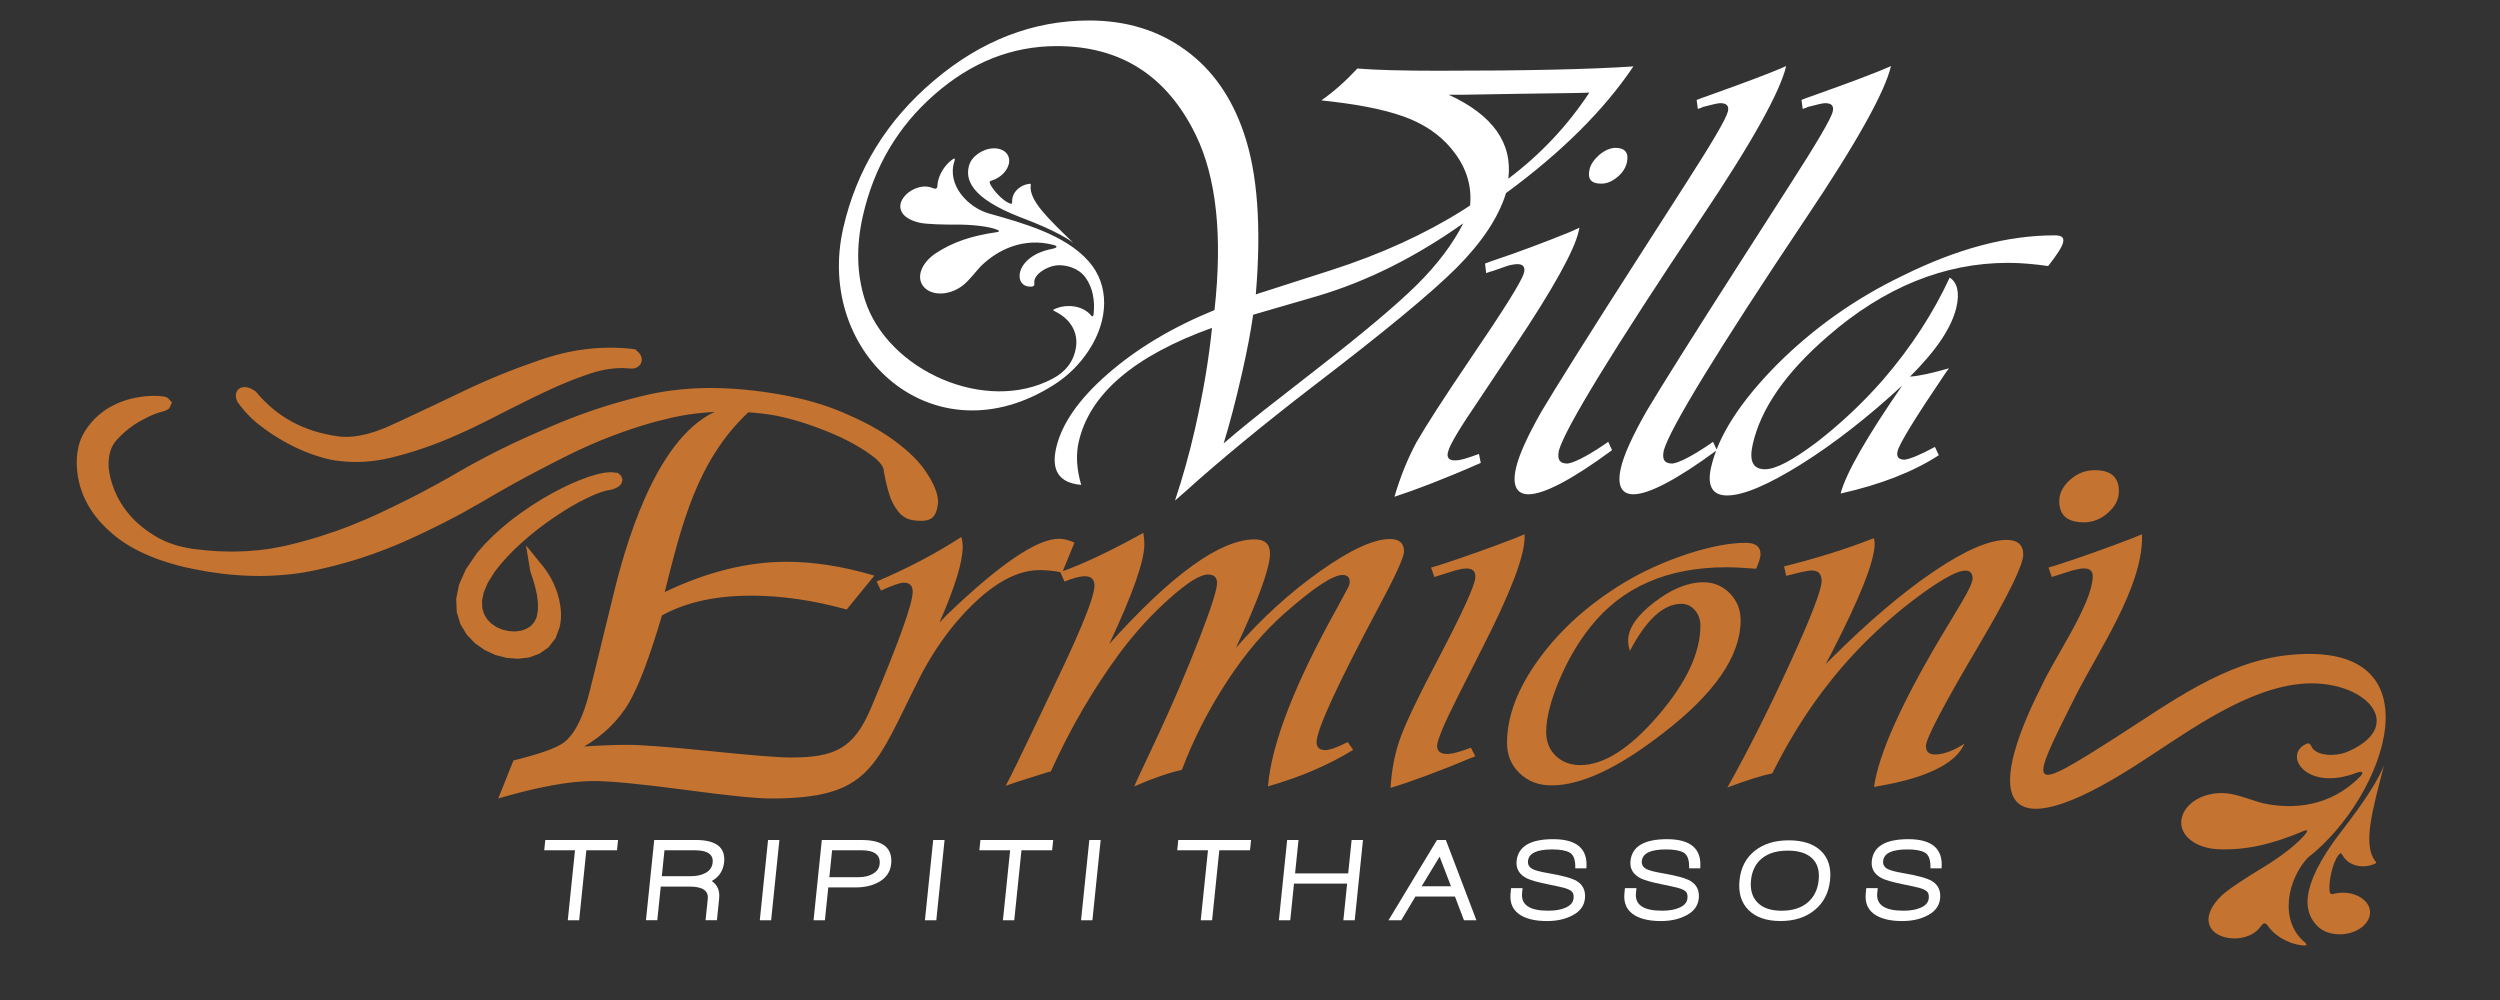<?xml version="1.0" encoding="utf-8"?>
<!-- Generator: Adobe Illustrator 16.0.0, SVG Export Plug-In . SVG Version: 6.00 Build 0)  -->
<!DOCTYPE svg PUBLIC "-//W3C//DTD SVG 1.1//EN" "http://www.w3.org/Graphics/SVG/1.1/DTD/svg11.dtd">
<svg version="1.1" id="Layer_1" xmlns="http://www.w3.org/2000/svg" xmlns:xlink="http://www.w3.org/1999/xlink" x="0px" y="0px"
	 width="100px" height="40px" viewBox="0 0 100 40" enable-background="new 0 0 100 40" xml:space="preserve">
<rect x="0" y="0" width="100" height="40" fill="#333333" stroke="none"/>
<g>
	<path fill="#FFFFFF" d="M58.53,8.933c-1.914,1.355-3.86,2.326-5.84,2.911l-2.313,0.673c-0.009,0-0.092,0.025-0.251,0.072
		c-0.093,0.652-0.237,1.423-0.442,2.322c-0.253,1.116-0.501,2.058-0.739,2.826c0.651-0.559,1.367-1.143,2.158-1.751l1.549-1.21
		c1.877-1.458,3.225-2.591,4.04-3.4C57.509,10.561,58.12,9.747,58.53,8.933 M63.574,3.705l-0.412,0.013l-2.407,0.034l-2.28,0.038
		h-0.524c1.763,0.813,2.557,1.934,2.382,3.357C61.618,6.181,62.696,5.035,63.574,3.705z M40.786,8.678
		c0.453,0.175,1.534,0.583,2.14,1.031c-0.988-0.959-1.758-1.677-1.699-2.28c0.008-0.086,0.019-0.089-0.097-0.069
		c-0.313,0.047-0.654,0.317-0.644,0.7c0.002,0.091-0.012,0.108-0.104,0.073c-0.27-0.103-0.647-0.509-0.773-0.767
		c-0.063-0.128,0.021-0.128,0.102-0.158c0.308-0.107,0.563-0.356,0.637-0.629c0.1-0.37-0.173-0.658-0.612-0.645
		c-0.439,0.013-0.88,0.328-0.976,0.696C38.614,7.167,38.808,7.905,40.786,8.678z M65.336,2.657
		c-1.182,1.755-2.882,3.443-5.095,5.066c-0.296,0.963-0.952,1.957-1.968,2.979c-1.019,1.019-2.929,2.595-5.728,4.733
		c-1.983,1.526-3.705,2.94-5.157,4.249l-0.388,0.338c0.308-0.927,0.575-1.872,0.793-2.835c0.341-1.5,0.566-2.855,0.687-4.073
		c-3.12,1.124-4.896,2.646-5.331,4.559c-0.117,0.516-0.087,1.09,0.099,1.721c-0.874-0.072-1.209-0.565-1.002-1.474
		c0.218-0.963,0.907-1.956,2.071-2.97c1.164-1.014,2.583-1.862,4.264-2.548c0.327-2.979,0.074-5.318-0.755-7.014
		c-1.155-2.364-3.005-3.544-5.553-3.544c-1.79,0-3.418,0.644-4.886,1.93c-1.471,1.283-2.428,2.906-2.872,4.861
		c-0.274,1.207-0.248,2.327,0.081,3.358c0.9,2.829,4.835,4.584,7.517,3.15c0.48-0.257,0.847-0.66,0.93-1.282
		c0.071-0.533-0.18-1.074-0.83-1.399c-0.126-0.063-0.115-0.065,0.066-0.138c0.362-0.145,1.021-0.13,1.369,0.301
		c0.047,0.059,0.086,0.023,0.095-0.044c0.063-0.558-0.034-1.082-0.324-1.48c-0.304-0.423-0.87-0.523-1.175-0.484
		c-0.408,0.051-0.915,0.383-0.871,0.704c0.008,0.061,0.008,0.131-0.104,0.142c-0.761,0.072-0.725-1.212,0.813-1.507
		c0.269-0.053,0.188-0.125,0.066-0.157c-1.236-0.321-2.242,0.208-2.879,0.814c-0.185,0.176-0.509,0.631-0.8,0.838
		c-0.541,0.387-1.208,0.374-1.512,0.03c-0.338-0.379-0.092-0.974,0.468-1.346c0.687-0.455,1.447-0.705,2.44-0.847
		c0.103-0.015,0.122-0.053,0.064-0.079c-0.333-0.16-1.104-0.231-1.726-0.225c-0.386,0.004-1.143-0.011-1.426-0.076
		c-0.785-0.185-0.891-0.638-0.652-0.983c0.238-0.349,0.737-0.546,1.102-0.431c0.139,0.045,0.263,0.129,0.271-0.08
		c0.01-0.277,0.189-0.719,0.563-1.009c0.131-0.102,0.149-0.066,0.119,0.034c-0.324,0.958,0.542,1.866,1.382,2.102
		c1.29,0.365,3.03,0.827,3.987,1.914c0.845,0.957,0.795,2.341,0.014,3.543c-0.38,0.583-0.849,1.036-1.379,1.377
		c-4.8,3.09-9.601-1.194-8.457-6.241c0.533-2.348,1.743-4.316,3.635-5.915c1.888-1.598,3.958-2.399,6.204-2.399
		c1.482,0,2.765,0.392,3.848,1.18c1.084,0.784,1.861,1.901,2.345,3.336c0.545,1.598,0.701,3.746,0.473,6.442
		c0.189-0.068,0.295-0.102,0.309-0.102l2.72-0.874c1.986-0.639,3.736-1.44,5.252-2.394l0.29-0.188
		c0.073-0.75-0.128-1.445-0.601-2.083c-0.428-0.592-1.02-1.044-1.765-1.363c-0.75-0.315-1.796-0.55-3.142-0.708l-0.44-0.051
		c0.487-0.341,0.968-0.767,1.44-1.274c0.728,0.06,1.804,0.089,3.235,0.089C61.019,2.831,63.619,2.772,65.336,2.657z"/>
	<path fill="#FFFFFF" d="M63.179,9.108l-0.035,0.154c-0.174,0.766-1.04,2.326-2.583,4.627l-1.396,2.096
		c-0.767,1.124-1.179,1.814-1.237,2.07c-0.084,0.256,0.041,0.384,0.328,0.357c0.179,0,0.484-0.102,0.902-0.255l0.072,0.359
		c-1.448,0.639-2.596,1.074-3.451,1.354c0.231-0.793,0.521-1.509,0.876-2.173c0.381-0.665,1.091-1.765,2.128-3.298
		c1.341-1.968,2.063-3.118,2.164-3.451c0.083-0.255-0.015-0.383-0.246-0.383c-0.101,0-0.261,0.025-0.425,0.076l-0.584,0.205
		c-0.025,0-0.108,0.026-0.247,0.078l-0.042-0.384l0.279-0.102c0.995-0.333,2.028-0.717,3.099-1.151L63.179,9.108z M71.446,2.642
		c-0.226,0.997-1.354,3.042-3.4,6.084c-3.559,5.316-5.436,8.41-5.685,9.279c-0.081,0.357,0.006,0.537,0.338,0.537
		c0.236-0.025,0.723-0.256,1.447-0.742l0.182-0.127l0.155,0.333c-1.596,1.176-2.727,1.765-3.34,1.765
		c-0.486,0-0.661-0.359-0.504-1.048c0.123-0.538,0.475-1.305,1.028-2.276c0.578-0.972,1.86-3.017,3.877-6.161l1.82-2.837
		c1.104-1.713,1.688-2.709,1.752-2.99c0.052-0.23-0.053-0.333-0.308-0.333c-0.077,0-0.318,0.052-0.699,0.154
		c-0.031,0.025-0.114,0.051-0.196,0.076l-0.047-0.358l0.197-0.076C69.648,3.357,70.763,2.948,71.446,2.642z M64.62,5.914
		c0.384,0,0.542,0.205,0.455,0.588c-0.047,0.204-0.169,0.409-0.389,0.588c-0.22,0.178-0.416,0.256-0.646,0.256
		c-0.384,0-0.548-0.179-0.46-0.563c0.052-0.23,0.195-0.409,0.389-0.587C64.187,6.016,64.415,5.914,64.62,5.914z M75.639,2.642
		c-0.226,0.997-1.354,3.042-3.4,6.084c-3.558,5.316-5.436,8.41-5.684,9.279c-0.081,0.357,0.007,0.537,0.339,0.537
		c0.235-0.025,0.723-0.256,1.446-0.742l0.182-0.127l0.155,0.333c-1.596,1.176-2.727,1.765-3.34,1.765
		c-0.485,0-0.66-0.359-0.503-1.048c0.122-0.538,0.475-1.305,1.027-2.276c0.578-0.972,1.86-3.017,3.878-6.161l1.819-2.837
		c1.104-1.713,1.689-2.709,1.752-2.99c0.053-0.23-0.052-0.333-0.308-0.333c-0.077,0-0.318,0.052-0.699,0.154
		c-0.032,0.025-0.114,0.051-0.196,0.076L72.06,3.996l0.196-0.076C73.841,3.357,74.956,2.948,75.639,2.642z M77.397,17.877
		l0.155,0.332c-1.02,0.664-2.337,1.176-3.927,1.532c0.212-0.816,1.053-2.273,2.463-4.318c-1.358,1.251-2.695,2.3-4.037,3.144
		c-1.311,0.817-2.304,1.251-2.969,1.251c-0.588,0-0.807-0.381-0.639-1.124c0.285-1.252,1.154-2.607,2.615-4.09
		c1.456-1.457,3.134-2.658,5.056-3.579c2.16-1.073,4.173-1.611,6.066-1.611c0.281,0,0.391,0.077,0.345,0.282
		c-0.041,0.179-0.239,0.486-0.598,0.945c-0.545-0.076-1.071-0.127-1.607-0.127c-2.531,0-4.95,0.971-7.211,2.939
		c-1.685,1.457-2.675,2.889-3,4.32c-0.15,0.665,0.004,0.997,0.49,0.997c0.434,0,1.104-0.358,2.059-1.073
		c0.929-0.717,1.836-1.56,2.664-2.506c1.145-1.329,2.015-2.684,2.667-4.089c0.311,0.205,0.398,0.613,0.27,1.176
		c-0.186,0.818-0.804,1.738-1.858,2.786c0.389-0.025,0.929-0.153,1.558-0.333l-0.148,0.205c-1.192,1.763-1.84,2.812-1.91,3.118
		c-0.052,0.23,0.053,0.333,0.283,0.333C76.393,18.362,76.785,18.209,77.397,17.877z"/>
	<path fill="#C47330" d="M78.577,29.743c-0.527,1.253-2.991,1.621-3.618,1.735c0.188-1.298,1.06-3.264,2.623-5.91l0.876-1.46
		c0.299-0.504,0.446-0.826,0.446-0.968c0-0.212-0.097-0.316-0.295-0.316c-0.281,0-0.811,0.272-1.59,0.823
		c-0.779,0.554-1.541,1.188-2.277,1.908c-1.53,1.495-2.813,3.289-3.849,5.379c-0.424,0.089-1.024,0.273-1.798,0.567
		c0.83-1.48,1.665-3.14,2.508-4.982s1.263-2.938,1.263-3.278c0-0.28-0.129-0.422-0.392-0.422c-0.133,0-0.429,0.061-0.88,0.178
		c-0.037,0.009-0.083,0.021-0.147,0.036l-0.083-0.378c1.264-0.315,2.402-0.669,3.42-1.063l0.176-0.067
		c0.019,0.1,0.028,0.172,0.028,0.213c0,0.697-0.59,2.19-1.771,4.467l-0.189,0.356l0.231-0.227c1.475-1.469,2.835-2.624,4.084-3.47
		c1.249-0.847,2.223-1.268,2.923-1.268c0.443,0,0.664,0.198,0.664,0.588c0,0.409-0.59,1.617-1.771,3.621
		c-1.415,2.391-2.121,3.735-2.121,4.034c0,0.229,0.121,0.341,0.364,0.341C77.788,30.181,78.271,29.959,78.577,29.743 M70.246,22.751
		c-0.479-0.04-0.876-0.06-1.189-0.06c-2.365,0-4.181,0.794-5.439,2.384c-0.499,0.625-0.918,1.347-1.259,2.16
		c-0.341,0.816-0.511,1.497-0.511,2.049c0,0.387,0.129,0.7,0.382,0.95c0.257,0.245,0.585,0.37,0.981,0.37
		c0.937,0,1.969-0.655,3.103-1.969c1.135-1.314,1.702-2.52,1.702-3.61c0-0.244-0.074-0.449-0.222-0.62
		c-0.151-0.168-0.327-0.253-0.535-0.253c-0.718,0-1.405,0.629-2.064,1.888c-0.046-0.157-0.069-0.294-0.069-0.415
		c0-0.486,0.346-0.998,1.042-1.532c0.692-0.535,1.351-0.802,1.973-0.802c0.411,0,0.766,0.149,1.052,0.442
		c0.29,0.296,0.433,0.657,0.433,1.079c0,1.426-1.042,2.935-3.121,4.529c-1.78,1.382-3.264,2.075-4.439,2.075
		c-0.517,0-0.94-0.16-1.277-0.482c-0.337-0.323-0.508-0.728-0.508-1.217c0-1.073,0.43-2.2,1.291-3.375
		c0.858-1.177,1.992-2.19,3.397-3.039c0.77-0.463,1.619-0.842,2.531-1.145c0.913-0.296,1.688-0.445,2.328-0.445
		c0.396,0,0.594,0.153,0.594,0.458C70.421,22.289,70.361,22.482,70.246,22.751z M60.983,21.37v0.131
		c0,0.738-0.558,2.201-1.673,4.386l-1,1.98c-0.536,1.063-0.808,1.711-0.826,1.949c-0.008,0.245,0.143,0.358,0.462,0.341
		c0.18-0.009,0.474-0.092,0.89-0.249l0.175,0.342c-1.416,0.591-2.545,1.011-3.389,1.265c0.042-0.741,0.179-1.422,0.411-2.051
		c0.231-0.623,0.728-1.658,1.494-3.106c0.973-1.854,1.466-2.937,1.485-3.253c0.019-0.244-0.098-0.366-0.352-0.366
		c-0.119,0-0.271,0.03-0.46,0.081l-0.567,0.178c-0.037,0.009-0.12,0.036-0.258,0.084l-0.133-0.379l0.286-0.083
		c0.996-0.321,2.014-0.685,3.052-1.082L60.983,21.37z M83.792,18.807c0.643,0,0.965,0.28,0.965,0.844
		c0,0.317-0.144,0.598-0.429,0.854c-0.286,0.256-0.615,0.389-0.971,0.389c-0.658,0-0.987-0.282-0.987-0.843
		c0-0.317,0.143-0.601,0.429-0.856C83.084,18.94,83.412,18.807,83.792,18.807z M93.621,33.298c0.398-0.519,1.355-1.741,1.739-2.68
		c-0.466,1.794-0.85,3.156-0.361,3.808c0.068,0.093,0.084,0.09-0.063,0.148c-0.393,0.16-0.972,0.092-1.229-0.355
		c-0.06-0.105-0.089-0.116-0.17-0.011c-0.239,0.307-0.39,1.034-0.356,1.424c0.021,0.187,0.115,0.129,0.229,0.108
		c0.429-0.093,0.895,0.015,1.17,0.278c0.376,0.354,0.262,0.876-0.253,1.168c-0.514,0.29-1.237,0.238-1.606-0.119
		C92.178,36.551,91.887,35.567,93.621,33.298z M30.941,15.734l0.218,0.037l0.213,0.039l0.209,0.042l0.206,0.044l0.202,0.046
		l0.198,0.046l0.193,0.052l0.191,0.053l0.186,0.056l0.182,0.058l0.179,0.061l0.175,0.063l0.171,0.066l0.164,0.067l0.316,0.135
		l0.305,0.138l0.291,0.141l0.277,0.144l0.264,0.149l0.249,0.152l0.237,0.154l0.219,0.158l0.208,0.158l0.192,0.156l0.181,0.158
		l0.167,0.16l0.154,0.159l0.14,0.161l0.127,0.166l0.111,0.161l0.1,0.155l0.086,0.151l0.075,0.145l0.063,0.143l0.053,0.135
		l0.039,0.134l0.027,0.135l0.015,0.139l-0.008,0.104l-0.012,0.082l-0.014,0.078l-0.018,0.072l-0.022,0.072l-0.028,0.07l-0.035,0.066
		l-0.053,0.074l-0.081,0.069l-0.092,0.045l-0.092,0.028l-0.093,0.016l-0.099,0.006h-0.104l-0.109-0.008l-0.125-0.011l-0.098-0.02
		l-0.099-0.029l-0.095-0.041l-0.088-0.05l-0.082-0.063l-0.076-0.068l-0.067-0.077l-0.057-0.079l-0.051-0.074l-0.049-0.076
		l-0.043-0.078l-0.042-0.081l-0.038-0.083l-0.035-0.08l-0.03-0.087l-0.025-0.081l-0.022-0.074l-0.022-0.075L35.5,19.524l-0.02-0.073
		l-0.018-0.073l-0.018-0.071l-0.015-0.068l-0.013-0.067l-0.012-0.061l-0.011-0.055l-0.01-0.043l-0.009-0.042l-0.006-0.034
		l-0.006-0.031l-0.004-0.025l-0.002-0.017l-0.01-0.078l-0.019-0.062l-0.031-0.069l-0.047-0.075l-0.064-0.08l-0.082-0.086
		l-0.099-0.09l-0.121-0.094l-0.134-0.097l-0.141-0.097l-0.149-0.095l-0.154-0.092l-0.162-0.094l-0.167-0.089l-0.173-0.088
		l-0.18-0.088l-0.186-0.084l-0.188-0.081l-0.19-0.079l-0.191-0.076l-0.192-0.071l-0.195-0.071l-0.195-0.066l-0.196-0.065
		l-0.194-0.058l-0.188-0.054l-0.179-0.048l-0.172-0.042l-0.164-0.038l-0.155-0.032l-0.147-0.026l-0.14-0.021l-0.279-0.037
		l-0.277-0.029l-0.262-0.02c-2.064,1.943-2.667,4.502-3.344,7.189c1.692-0.808,3.314-1.21,4.873-1.21
		c1.102,0,2.273,0.185,3.513,0.554l-1.107,1.354c-1.332-0.367-2.608-0.553-3.821-0.553c-1.425,0-2.614,0.263-3.568,0.79
		c-0.484,1.643-0.922,2.802-1.309,3.478c-0.433,0.732-1.037,1.321-1.807,1.766c0.618-0.042,1.199-0.067,1.738-0.067
		c0.567,0,1.678,0.085,3.333,0.253c1.65,0.17,2.715,0.254,3.19,0.254c1.792,0,2.523-0.373,3.197-1.936
		c1.125-2.657,1.687-4.221,1.687-4.693c0-0.246-0.12-0.365-0.363-0.365c-0.134,0-0.438,0.104-0.904,0.317l-0.176-0.362
		c1.259-0.535,2.389-1.132,3.389-1.784c0.037,0.141,0.055,0.275,0.055,0.393c0,0.604-0.308,1.613-0.931,3.03l0.322-0.33
		c2.098-2.013,3.587-3.021,4.458-3.021c0.188,0,0.396,0.055,0.622,0.154l-0.469,1.143c0.769-0.273,1.745-0.728,2.927-1.369
		l0.296-0.163c0.027,0.18,0.041,0.334,0.041,0.458c0,0.669-0.47,2.001-1.405,3.989c2.503-2.79,4.444-4.186,5.823-4.186
		c0.405,0,0.608,0.188,0.608,0.566c0,0.563-0.456,1.824-1.364,3.773c1.037-1.189,2.157-2.211,3.37-3.069
		c1.212-0.857,2.139-1.284,2.789-1.284c0.378,0,0.566,0.164,0.566,0.495c0,0.23-0.341,0.979-1.028,2.254
		c-1.645,3.087-2.47,4.884-2.47,5.378c0,0.213,0.116,0.316,0.351,0.316c0.17,0,0.47-0.107,0.894-0.321l0.217,0.312
		c-0.959,0.594-2.093,1.083-3.407,1.46c0.143-1.713,1.07-4.096,2.771-7.148l0.393-0.729c0.069-0.119,0.106-0.217,0.106-0.299
		c0-0.188-0.098-0.28-0.285-0.28c-0.383,0-1.149,0.503-2.292,1.509c-0.831,0.725-1.614,1.646-2.348,2.774
		c-0.732,1.123-1.327,2.293-1.789,3.513c-0.529,0.117-1.166,0.338-1.904,0.66l0.148-0.331l0.812-1.733
		c0.595-1.278,1.134-2.543,1.623-3.797c0.484-1.247,0.729-2.007,0.729-2.273c0-0.229-0.122-0.341-0.365-0.341
		c-0.309,0-0.816,0.317-1.526,0.95c-0.714,0.631-1.375,1.356-1.987,2.171c-1.06,1.436-1.987,3.018-2.771,4.756
		c-0.115,0.027-0.184,0.048-0.203,0.056l-0.715,0.225c-0.286,0.086-0.584,0.186-0.889,0.295c0.217-0.397,0.636-1.264,1.268-2.592
		l1.056-2.219c0.788-1.681,1.199-2.731,1.226-3.151c0.019-0.282-0.111-0.422-0.391-0.422c-0.18,0-0.447,0.071-0.807,0.213
		l-0.166-0.379h0.004c-0.309-0.053-0.583-0.079-0.826-0.079c-1.047,0-2.162,0.699-3.352,2.097c-0.558,0.667-1.037,1.396-1.439,2.181
		c-1.809,3.561-1.926,4.858-5.966,4.858c-0.577,0-1.729-0.117-3.458-0.35c-1.729-0.229-2.941-0.348-3.633-0.348
		c-0.963,0-2.236,0.235-3.813,0.697l0.609-1.521c1.046-0.258,1.71-0.493,2-0.708c0.387-0.283,0.7-0.841,0.945-1.674
		c0.055-0.166,0.392-1.53,1.014-4.091c0.479-2.002,1.669-6.329,4.081-7.467l-0.258,0.016l-0.26,0.022l-0.256,0.029l-0.255,0.035
		l-0.252,0.042l-0.251,0.047l-0.248,0.054l-0.248,0.062L26.3,16.846l-0.246,0.068l-0.248,0.073l-0.247,0.076l-0.246,0.08
		l-0.246,0.083l-0.245,0.086l-0.245,0.091l-0.245,0.094l-0.245,0.097l-0.243,0.101l-0.243,0.104l-0.242,0.109l-0.243,0.112
		l-0.241,0.116l-0.243,0.119l-0.201,0.101l-0.202,0.103l-0.201,0.103l-0.202,0.104l-0.199,0.104l-0.202,0.106l-0.201,0.106
		l-0.201,0.107l-0.199,0.108l-0.2,0.11l-0.199,0.111l-0.201,0.113l-0.199,0.112l-0.198,0.114l-0.2,0.116l-0.2,0.116l-0.202,0.118
		l-0.202,0.113l-0.202,0.114L18.62,20.45l-0.203,0.111l-0.204,0.109l-0.205,0.106l-0.206,0.107l-0.205,0.103l-0.206,0.103
		l-0.207,0.101l-0.207,0.1l-0.207,0.1l-0.208,0.094l-0.209,0.096l-0.209,0.093l-0.211,0.09l-0.213,0.09l-0.215,0.086l-0.213,0.081
		L15.076,22.1l-0.218,0.079l-0.218,0.075l-0.22,0.073L14.2,22.396l-0.223,0.067l-0.224,0.063l-0.225,0.063l-0.226,0.058
		l-0.227,0.055l-0.229,0.055l-0.23,0.051l-0.232,0.047l-0.236,0.042l-0.238,0.036l-0.239,0.032l-0.239,0.023l-0.244,0.021
		l-0.244,0.015l-0.248,0.011l-0.249,0.005l-0.25-0.002l-0.252-0.007l-0.255-0.011l-0.256-0.02L9.177,22.98l-0.259-0.028
		l-0.263-0.036l-0.328-0.048l-0.319-0.057l-0.309-0.06L7.4,22.688l-0.29-0.072L6.83,22.536l-0.269-0.084l-0.26-0.089l-0.251-0.098
		L5.81,22.163l-0.23-0.108L5.358,21.94l-0.211-0.12l-0.202-0.129l-0.19-0.134l-0.181-0.142l-0.168-0.144l-0.16-0.148l-0.15-0.152
		l-0.14-0.153l-0.129-0.16l-0.12-0.163l-0.11-0.167l-0.1-0.169l-0.089-0.174l-0.08-0.177l-0.067-0.182l-0.06-0.184l-0.047-0.188
		l-0.037-0.19l-0.026-0.193l-0.017-0.194l-0.005-0.198l0.007-0.193l0.02-0.186l0.032-0.18l0.044-0.175l0.057-0.166l0.071-0.158
		l0.083-0.15l0.089-0.137l0.095-0.129l0.101-0.122l0.105-0.114l0.112-0.109l0.118-0.1l0.123-0.097l0.127-0.089l0.133-0.082
		L4.52,16.22l0.139-0.069l0.14-0.06l0.146-0.055l0.148-0.046l0.153-0.041l0.153-0.035l0.152-0.027l0.147-0.022l0.146-0.017
		l0.14-0.009l0.14-0.006l0.135,0.001l0.134,0.008l0.133,0.015l0.081,0.017l0.107,0.042l0.164,0.181l-0.105,0.235l-0.107,0.072
		L6.59,16.436l-0.077,0.023l-0.083,0.023l-0.083,0.024l-0.087,0.028L6.168,16.57l-0.099,0.041l-0.104,0.048l-0.111,0.055
		l-0.117,0.06l-0.122,0.066l-0.12,0.07L5.38,16.981l-0.115,0.082L5.148,17.15l-0.114,0.094l-0.114,0.1l-0.111,0.107L4.7,17.563
		l-0.093,0.108l-0.076,0.112l-0.063,0.121l-0.05,0.132L4.38,18.178l-0.025,0.157l-0.011,0.166l0.002,0.182l0.009,0.092l0.014,0.104
		l0.019,0.106l0.025,0.111l0.031,0.117l0.037,0.125l0.042,0.127l0.05,0.131l0.055,0.13l0.059,0.126l0.066,0.128l0.072,0.122
		l0.078,0.123l0.084,0.123l0.09,0.118l0.098,0.12l0.104,0.119l0.109,0.113l0.118,0.11l0.126,0.108l0.134,0.108l0.144,0.105
		l0.15,0.101l0.157,0.099l0.163,0.093l0.17,0.082L6.724,21.7l0.185,0.066L7.1,21.827l0.199,0.05l0.208,0.043l0.213,0.035
		l0.245,0.029l0.245,0.027l0.243,0.019l0.24,0.018l0.24,0.007l0.237,0.006h0.237l0.233-0.006l0.231-0.009l0.229-0.018l0.229-0.02
		l0.226-0.027l0.225-0.031l0.222-0.038l0.22-0.041l0.219-0.045l0.221-0.054l0.22-0.054l0.22-0.06l0.219-0.06l0.218-0.063
		l0.217-0.066l0.217-0.071l0.216-0.072l0.217-0.072l0.216-0.077l0.215-0.081l0.214-0.083l0.214-0.085l0.214-0.091l0.212-0.089
		l0.213-0.095l0.212-0.097l0.212-0.099l0.212-0.103l0.213-0.101l0.212-0.103l0.212-0.105l0.211-0.105l0.213-0.109l0.211-0.109
		l0.21-0.111l0.211-0.114l0.21-0.112l0.21-0.118l0.211-0.115l0.21-0.119l0.21-0.123l0.213-0.12l0.213-0.123l0.215-0.118l0.218-0.118
		l0.218-0.115l0.219-0.115l0.222-0.114l0.221-0.111l0.224-0.109l0.225-0.108l0.226-0.107l0.227-0.104l0.229-0.103l0.23-0.102
		l0.231-0.102l0.228-0.097l0.237-0.104l0.242-0.102l0.242-0.099l0.243-0.096l0.245-0.095l0.246-0.089l0.247-0.088l0.248-0.086
		l0.25-0.082l0.25-0.079l0.253-0.076l0.253-0.072l0.256-0.072l0.256-0.069l0.257-0.065l0.261-0.063l0.264-0.058l0.271-0.052
		l0.272-0.045l0.275-0.039l0.28-0.03l0.282-0.025l0.287-0.021l0.289-0.011l0.294-0.006l0.297,0.002l0.3,0.007l0.303,0.016
		l0.306,0.021l0.311,0.027l0.313,0.034l0.316,0.041l0.226,0.032L30.941,15.734z M21.469,24.674l0.048-0.268l-0.001-0.299
		l-0.039-0.314l-0.067-0.3l-0.076-0.271l-0.07-0.218l-0.055-0.164l-0.169-1.027l0.716,0.883l0.102,0.142l0.095,0.146l0.087,0.149
		l0.079,0.151l0.071,0.161l0.064,0.159l0.054,0.162l0.045,0.163l0.036,0.166l0.027,0.162l0.017,0.167l0.007,0.161l-0.004,0.163
		l-0.017,0.157l-0.029,0.172l-0.168,0.452l-0.283,0.366l-0.364,0.254L21.159,26.3l-0.444,0.05l-0.453-0.035l-0.449-0.116L19.385,26
		l-0.386-0.27l-0.331-0.347l-0.25-0.414l-0.148-0.481l-0.023-0.536l0.117-0.575l0.272-0.608l0.433-0.635l0.313-0.359l0.339-0.342
		l0.364-0.33l0.384-0.315l0.396-0.292l0.406-0.278l0.408-0.255l0.406-0.232l0.398-0.209l0.385-0.183l0.365-0.152l0.343-0.126
		l0.316-0.092l0.289-0.062l0.26-0.02l0.275,0.03l0.13,0.115l0.058,0.161l-0.047,0.152l-0.076,0.088l-0.068,0.048l-0.066,0.036
		l-0.07,0.029l-0.094,0.035l-0.22,0.041l-0.221,0.065l-0.256,0.096l-0.282,0.129l-0.304,0.151l-0.319,0.178l-0.332,0.202
		l-0.34,0.222l-0.34,0.235l-0.338,0.254l-0.333,0.267l-0.32,0.277l-0.306,0.284l-0.285,0.292l-0.261,0.294l-0.231,0.292l-0.28,0.444
		l-0.165,0.39l-0.069,0.34l0.01,0.288l0.073,0.243l0.124,0.207l0.17,0.174l0.209,0.14l0.236,0.102l0.251,0.055l0.252,0.016
		l0.24-0.032l0.214-0.076l0.177-0.116l0.138-0.156L21.469,24.674z M10.415,15.873l0.164,0.171l0.17,0.16l0.175,0.155l0.182,0.142
		l0.187,0.134l0.195,0.125l0.2,0.114l0.207,0.105l0.211,0.095l0.22,0.087l0.227,0.078l0.233,0.067l0.239,0.058l0.248,0.05
		l0.252,0.039l0.109,0.013l0.111,0.006l0.115,0.002l0.117-0.004l0.121-0.007l0.124-0.014l0.128-0.02l0.131-0.025l0.133-0.03
		l0.138-0.035l0.141-0.042l0.144-0.046l0.147-0.054l0.151-0.056l0.153-0.064l0.157-0.07l0.165-0.076l0.167-0.076l0.168-0.078
		l0.217-0.102l0.298-0.139l0.176-0.082l0.177-0.085l0.179-0.083l0.181-0.086l0.183-0.087l0.185-0.088l0.187-0.089l0.19-0.091
		l0.191-0.091l0.191-0.09l0.196-0.094l0.198-0.093l0.199-0.09l0.199-0.089l0.202-0.088l0.201-0.087l0.205-0.086l0.204-0.082
		l0.207-0.084l0.208-0.079l0.209-0.08l0.209-0.077l0.211-0.076l0.212-0.075l0.214-0.075l0.215-0.071l0.22-0.069l0.221-0.064
		l0.221-0.058l0.219-0.051l0.221-0.044l0.22-0.04l0.222-0.032l0.22-0.027l0.222-0.021l0.222-0.014l0.222-0.008l0.221-0.003
		l0.221,0.004l0.221,0.01l0.223,0.016l0.299,0.032l0.104,0.092l0.045,0.046l0.041,0.051l0.037,0.06l0.029,0.072l0.014,0.09
		l-0.012,0.094l-0.039,0.087l-0.054,0.068l-0.062,0.049l-0.066,0.034l-0.068,0.02l-0.065,0.01l-0.063,0.001l-0.06-0.002
		l-0.048-0.004l-0.177-0.013H24.78l-0.185,0.01l-0.189,0.021l-0.194,0.03l-0.198,0.042l-0.201,0.052l-0.208,0.063l-0.215,0.074
		l-0.219,0.08l-0.224,0.083l-0.223,0.09l-0.228,0.093l-0.228,0.099l-0.231,0.104l-0.235,0.11l-0.24,0.114l-0.242,0.117l-0.245,0.119
		l-0.246,0.123l-0.25,0.124l-0.252,0.126l-0.253,0.129l-0.255,0.131l-0.259,0.132l-0.26,0.129l-0.26,0.127l-0.259,0.124
		l-0.262,0.119l-0.261,0.118l-0.262,0.114l-0.261,0.108l-0.266,0.105l-0.265,0.098l-0.264,0.094l-0.265,0.088l-0.267,0.083
		l-0.264,0.077l-0.265,0.072l-0.268,0.068l-0.271,0.057l-0.271,0.047l-0.271,0.033l-0.272,0.021l-0.271,0.007l-0.27-0.006
		l-0.27-0.019l-0.27-0.03l-0.105-0.017l-0.109-0.02l-0.111-0.025l-0.114-0.028l-0.12-0.032l-0.12-0.038l-0.125-0.039l-0.129-0.043
		l-0.132-0.047l-0.129-0.051l-0.133-0.055l-0.133-0.057l-0.134-0.063l-0.133-0.064l-0.134-0.069l-0.133-0.071l-0.137-0.076
		l-0.135-0.079l-0.135-0.083l-0.133-0.083l-0.13-0.089l-0.131-0.091l-0.128-0.095l-0.131-0.098l-0.128-0.105L10.137,16.8
		l-0.115-0.109L9.91,16.578l-0.106-0.117l-0.102-0.118l-0.095-0.12l-0.109-0.146L9.465,15.99l-0.019-0.063l-0.012-0.069
		l-0.001-0.083l0.026-0.095l0.058-0.094l0.092-0.068l0.092-0.028l0.079-0.007l0.068,0.006L9.913,15.5l0.06,0.019l0.059,0.024
		l0.06,0.029l0.056,0.035l0.082,0.055L10.415,15.873z M85.682,21.37v0.131c0,2.024-1.743,4.522-2.673,6.366
		c-1.9,3.775-1.937,3.902,1.662,1.605c2.115-1.352,4.323-3.011,6.88-3.271c6.162-0.635,3.857,5.711,0.76,8.108
		c-0.801,0.858-1.165,2.508-0.122,3.381c0.105,0.096,0.111,0.149-0.112,0.123c-0.631-0.072-1.147-0.453-1.353-0.768
		c-0.154-0.23-0.238-0.052-0.365,0.1c-0.34,0.387-1.05,0.508-1.566,0.272c-0.516-0.23-0.711-0.825,0.063-1.586
		c0.279-0.271,1.138-0.815,1.584-1.083c0.72-0.426,1.555-1.047,1.827-1.462c0.047-0.071-0.001-0.102-0.128-0.044
		c-1.244,0.528-2.29,0.771-3.396,0.729c-0.906-0.036-1.602-0.548-1.48-1.222c0.11-0.605,0.869-1.088,1.761-1.02
		c0.479,0.034,1.17,0.33,1.505,0.402c1.156,0.252,2.681,0.159,3.877-1.071c0.12-0.123,0.161-0.263-0.185-0.134
		c-1.973,0.734-2.912-0.716-1.987-1.164c0.137-0.066,0.184,0.013,0.219,0.089c0.171,0.399,0.987,0.429,1.491,0.2
		c2.479-1.104,0.455-3.084-2.227-2.657c-2.223,0.352-4.457,2.054-6.308,3.234c-5.374,3.432-6.076,1.413-3.743-3.192
		c0.515-1.129,1.979-3.211,2.043-4.333c0.019-0.244-0.097-0.366-0.35-0.366c-0.12,0-0.272,0.03-0.461,0.081l-0.567,0.178
		c-0.037,0.009-0.12,0.036-0.258,0.084l-0.134-0.379l0.286-0.083c0.996-0.321,2.015-0.685,3.052-1.082L85.682,21.37z"/>
	<g>
		<path fill="#FFFFFF" d="M23.454,34.011l-0.288,2.799h-0.455L23,34.011h-1.231l0.042-0.411h2.911l-0.042,0.411H23.454z"/>
		<path fill="#FFFFFF" d="M28.469,35.241c0.23,0.155,0.329,0.39,0.297,0.701l-0.089,0.867h-0.454l0.088-0.853
			c0.034-0.327-0.208-0.493-0.726-0.493h-1.155l-0.138,1.346h-0.454l0.331-3.21h1.652c0.824,0,1.205,0.297,1.144,0.89
			C28.928,34.827,28.764,35.079,28.469,35.241z M27.787,34.011h-1.208l-0.107,1.038h1.131c0.252,0,0.458-0.043,0.614-0.129
			c0.174-0.094,0.27-0.232,0.289-0.415C28.541,34.176,28.301,34.011,27.787,34.011z"/>
		<path fill="#FFFFFF" d="M30.392,36.81l0.33-3.21h0.454l-0.331,3.21H30.392z"/>
		<path fill="#FFFFFF" d="M35.11,35.304c-0.247,0.129-0.544,0.193-0.891,0.193h-1.088l-0.135,1.313h-0.454l0.331-3.21h1.594
			c0.852,0,1.245,0.321,1.179,0.961C35.612,34.889,35.434,35.137,35.11,35.304z M34.453,34.011h-1.169l-0.11,1.076h1.173
			c0.227,0,0.416-0.045,0.567-0.135c0.164-0.094,0.255-0.223,0.272-0.387C35.224,34.195,34.98,34.011,34.453,34.011z"/>
		<path fill="#FFFFFF" d="M36.997,36.81l0.331-3.21h0.455l-0.331,3.21H36.997z"/>
		<path fill="#FFFFFF" d="M40.859,34.011L40.57,36.81h-0.453l0.288-2.799h-1.23l0.042-0.411h2.911l-0.042,0.411H40.859z"/>
		<path fill="#FFFFFF" d="M43.242,36.81l0.331-3.21h0.454l-0.331,3.21H43.242z"/>
		<path fill="#FFFFFF" d="M48.772,34.011l-0.288,2.799H48.03l0.289-2.799h-1.23l0.041-0.411h2.912l-0.042,0.411H48.772z"/>
		<path fill="#FFFFFF" d="M53.735,36.81l0.15-1.465H51.76l-0.15,1.465h-0.454l0.33-3.21h0.455l-0.138,1.336h2.125l0.137-1.336h0.454
			l-0.33,3.21H53.735z"/>
		<path fill="#FFFFFF" d="M58.559,36.81l-0.361-0.948h-1.582L56.05,36.81H55.54l1.939-3.21h0.355l1.222,3.21H58.559z M57.585,34.266
			l-0.719,1.185h1.173L57.585,34.266z"/>
		<path fill="#FFFFFF" d="M61.88,36.842c-0.429,0-0.771-0.072-1.028-0.218c-0.328-0.19-0.47-0.485-0.429-0.89l0.021-0.209h0.459
			l-0.02,0.194c-0.048,0.474,0.299,0.709,1.043,0.709c0.271,0,0.497-0.036,0.675-0.112c0.21-0.085,0.325-0.213,0.342-0.385
			c0.012-0.121-0.01-0.212-0.067-0.267c-0.057-0.059-0.164-0.107-0.32-0.152c-0.092-0.025-0.31-0.073-0.653-0.143
			c-0.405-0.083-0.68-0.161-0.823-0.232c-0.309-0.154-0.447-0.389-0.416-0.699c0.061-0.58,0.547-0.871,1.462-0.871
			c0.954,0,1.396,0.39,1.329,1.167H63.01c0.013-0.332-0.063-0.545-0.228-0.634c-0.146-0.082-0.379-0.123-0.697-0.123
			c-0.612,0-0.935,0.153-0.965,0.461c-0.015,0.145,0.046,0.253,0.184,0.325c0.114,0.057,0.317,0.111,0.613,0.161
			c0.577,0.098,0.96,0.203,1.15,0.316c0.252,0.151,0.362,0.387,0.331,0.701c-0.033,0.318-0.227,0.557-0.581,0.714
			C62.549,36.781,62.236,36.842,61.88,36.842z"/>
		<path fill="#FFFFFF" d="M66.435,36.842c-0.429,0-0.772-0.072-1.028-0.218c-0.327-0.19-0.471-0.485-0.43-0.89l0.021-0.209h0.461
			l-0.021,0.194c-0.049,0.474,0.299,0.709,1.043,0.709c0.271,0,0.496-0.036,0.675-0.112c0.21-0.085,0.325-0.213,0.342-0.385
			c0.013-0.121-0.01-0.212-0.067-0.267c-0.057-0.059-0.165-0.107-0.321-0.152c-0.092-0.025-0.31-0.073-0.653-0.143
			c-0.404-0.083-0.679-0.161-0.823-0.232c-0.309-0.154-0.447-0.389-0.415-0.699c0.06-0.58,0.547-0.871,1.462-0.871
			c0.953,0,1.396,0.39,1.328,1.167h-0.445c0.013-0.332-0.063-0.545-0.228-0.634c-0.146-0.082-0.378-0.123-0.698-0.123
			c-0.612,0-0.934,0.153-0.965,0.461c-0.015,0.145,0.047,0.253,0.184,0.325c0.115,0.057,0.318,0.111,0.613,0.161
			c0.578,0.098,0.961,0.203,1.15,0.316c0.253,0.151,0.363,0.387,0.331,0.701c-0.033,0.318-0.227,0.557-0.581,0.714
			C67.104,36.781,66.791,36.842,66.435,36.842z"/>
		<path fill="#FFFFFF" d="M72.589,36.4c-0.356,0.294-0.813,0.441-1.368,0.441c-0.559,0-0.985-0.146-1.278-0.438
			c-0.293-0.292-0.414-0.689-0.362-1.195c0.051-0.505,0.258-0.899,0.619-1.183c0.347-0.273,0.797-0.412,1.354-0.412
			c0.555,0,0.979,0.139,1.273,0.412c0.302,0.283,0.427,0.678,0.375,1.183C73.15,35.71,72.946,36.107,72.589,36.4z M72.483,34.331
			c-0.216-0.205-0.54-0.306-0.972-0.306c-0.433,0-0.776,0.102-1.031,0.308c-0.254,0.206-0.401,0.498-0.44,0.875
			c-0.039,0.381,0.049,0.678,0.263,0.896c0.213,0.217,0.534,0.325,0.96,0.325c0.432,0,0.777-0.107,1.036-0.323
			c0.259-0.217,0.408-0.514,0.448-0.897C72.786,34.827,72.699,34.535,72.483,34.331z"/>
		<path fill="#FFFFFF" d="M76.087,36.842c-0.428,0-0.771-0.072-1.028-0.218c-0.327-0.19-0.47-0.485-0.429-0.89l0.021-0.209h0.459
			l-0.02,0.194c-0.048,0.474,0.299,0.709,1.044,0.709c0.271,0,0.496-0.036,0.674-0.112c0.21-0.085,0.325-0.213,0.342-0.385
			c0.013-0.121-0.01-0.212-0.066-0.267c-0.058-0.059-0.164-0.107-0.321-0.152c-0.091-0.025-0.31-0.073-0.653-0.143
			c-0.405-0.083-0.679-0.161-0.823-0.232c-0.31-0.154-0.448-0.389-0.416-0.699c0.06-0.58,0.546-0.871,1.462-0.871
			c0.954,0,1.396,0.39,1.329,1.167h-0.445c0.013-0.332-0.064-0.545-0.229-0.634c-0.146-0.082-0.378-0.123-0.697-0.123
			c-0.612,0-0.934,0.153-0.966,0.461c-0.015,0.145,0.047,0.253,0.185,0.325c0.114,0.057,0.318,0.111,0.613,0.161
			c0.577,0.098,0.96,0.203,1.15,0.316c0.252,0.151,0.363,0.387,0.331,0.701c-0.033,0.318-0.227,0.557-0.581,0.714
			C76.756,36.781,76.444,36.842,76.087,36.842z"/>
	</g>
</g>
</svg>
